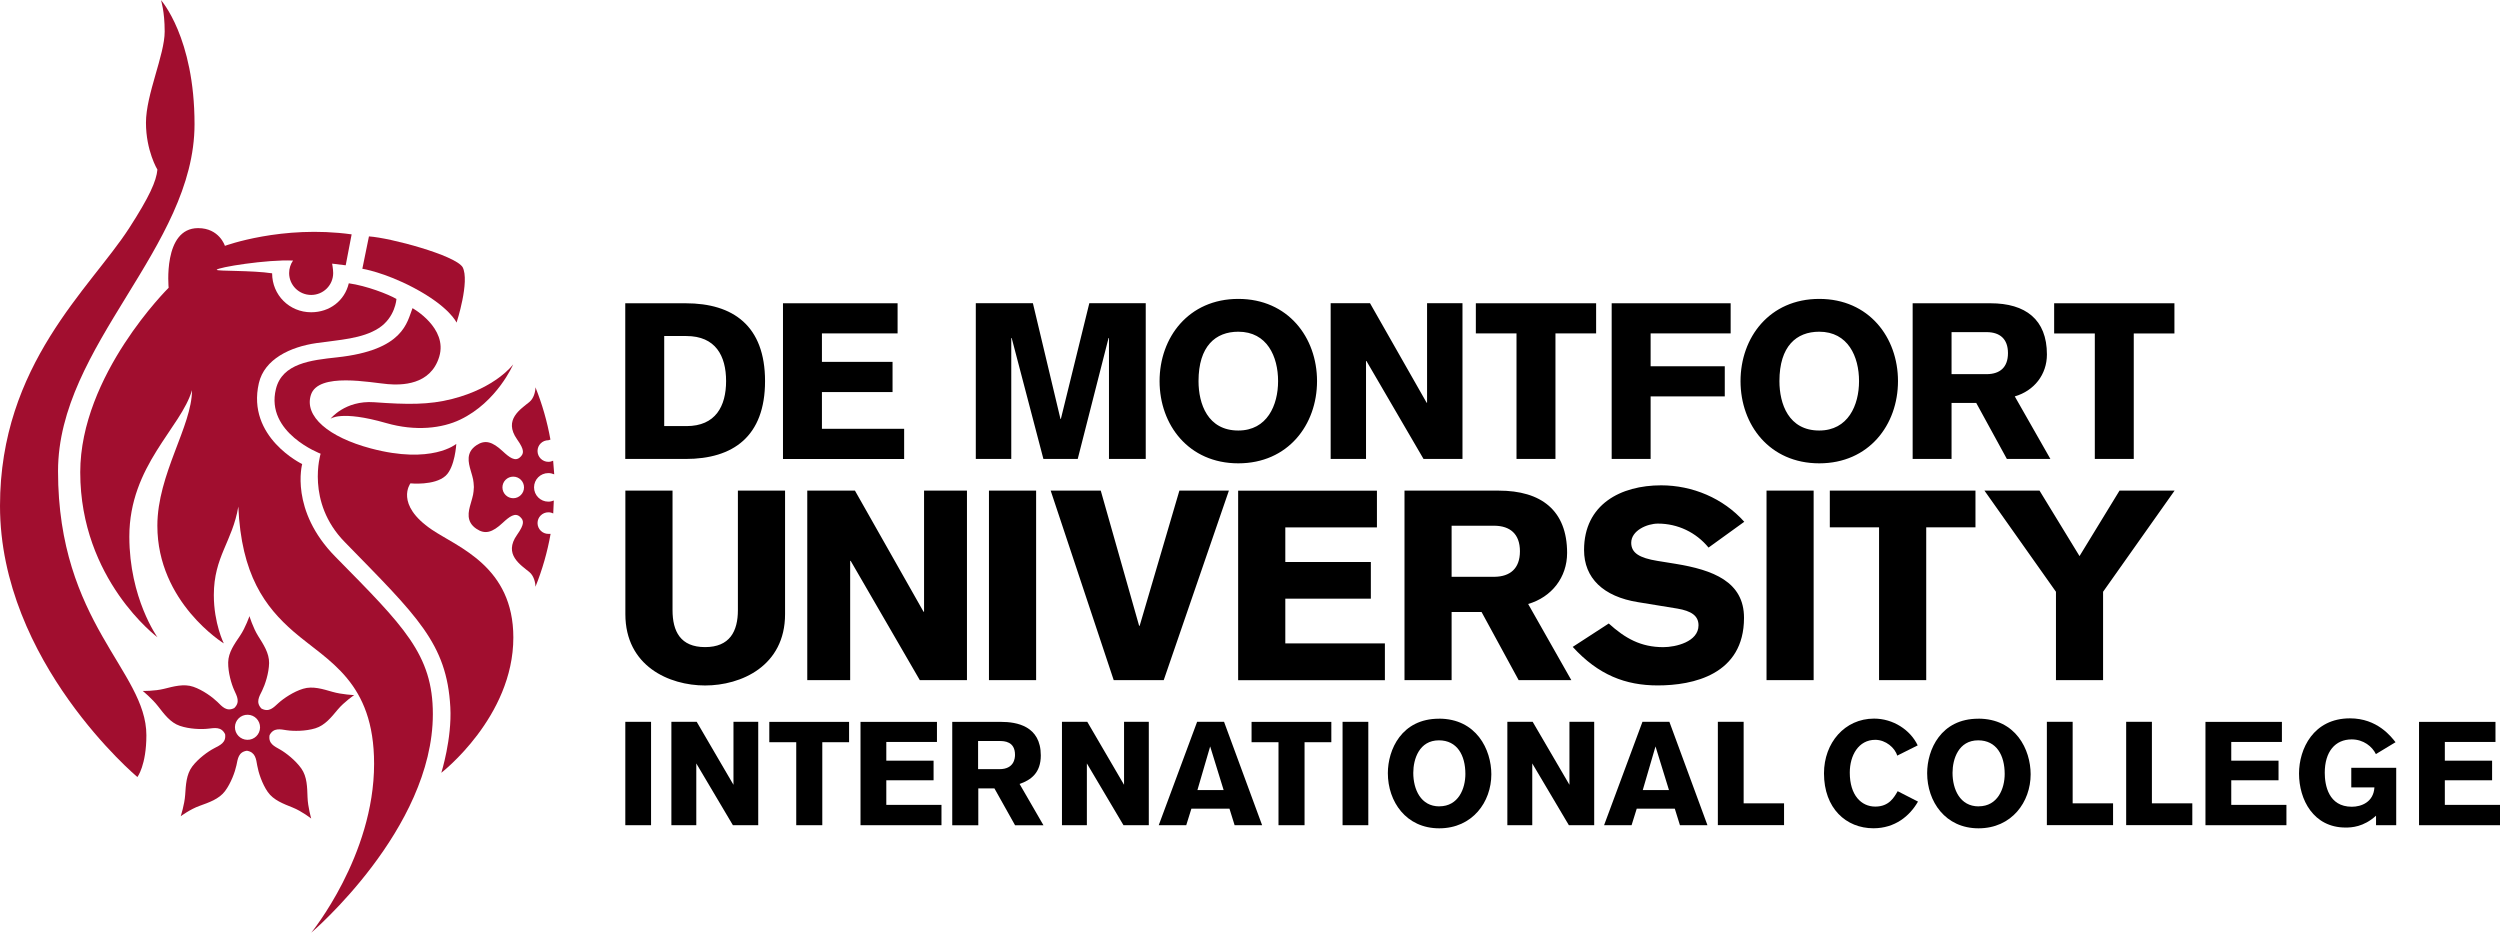 <?xml version="1.0" encoding="UTF-8"?>
<svg xmlns="http://www.w3.org/2000/svg" id="Layer_2" data-name="Layer 2" viewBox="0 0 480.76 179.36">
  <defs>
    <style>
      .cls-1, .cls-2 {
        stroke-width: 0px;
      }

      .cls-2 {
        fill: #a10e2f;
      }
    </style>
  </defs>
  <g id="Layer_1-2" data-name="Layer 1">
    <g>
      <path class="cls-2" d="m30.94,0s6.47,7.16,6.47,23.88c0,23.72-26.25,42.53-26.25,66.73,0,29.2,16.99,38.41,16.99,50.77,0,5.8-1.73,8.05-1.73,8.05,0,0-26.42-22.14-26.42-52.16,0-27.21,17.38-41.84,24.85-53.42,3.88-6.01,5.22-9.02,5.42-11.23,0,0-2.2-3.61-2.2-9.03s3.6-13.04,3.6-17.52c0-3.94-.72-6.08-.72-6.08"></path>
      <path class="cls-2" d="m88.95,51.36c-1.46-2.29-13.85-5.62-18-5.9l-1.27,6.22s4.21.67,9.82,3.63c6.96,3.67,8.3,6.73,8.3,6.73,0,0,2.6-7.98,1.15-10.69"></path>
      <path class="cls-2" d="m84.86,148.63s2.07-6.55,1.74-12.64c-.67-12.3-6.42-17.52-20.31-31.76-7.52-7.69-4.63-16.98-4.63-16.98,0,0-10.67-4.01-8.6-12.44,1.21-4.96,6.79-5.55,11.75-6.09,12.89-1.39,13.45-6.78,14.52-9.46,0,0,6.81,3.78,5.14,9.33-1.67,5.54-7.34,5.49-9.89,5.28-3.28-.27-13.38-2.34-14.79,2.07-1.32,4.13,3.41,8.13,11.51,10.29,11.77,3.14,16.45-.87,16.45-.87,0,0-.24,4.5-2.07,6.15-2.14,1.92-6.75,1.44-6.75,1.44,0,0-3.08,4.04,4.14,8.92,5.03,3.39,15.65,7.08,15.65,20.72,0,15.31-13.84,26.01-13.84,26.01"></path>
      <path class="cls-2" d="m63.53,80.56s2.8-3.61,8.42-3.21c6.36.46,10.53.52,15.01-.63,8.46-2.16,11.73-6.65,11.73-6.65,0,0-3.08,7.22-10.18,10.62-3.49,1.68-8.59,2.29-14.23.67-8.83-2.54-10.77-.8-10.77-.8"></path>
      <path class="cls-2" d="m67.08,54.48c3.4.48,7.55,2.08,9.16,3.01,0,0-.21,3.55-3.42,5.62-3.16,2.04-7.56,2.24-11.91,2.86-5.11.73-10.06,3.09-11.13,7.71-2.41,10.41,8.33,15.56,8.33,15.56,0,0-2.44,8.91,6.43,17.87,13.1,13.31,18.7,18.72,18.7,30.21,0,22.15-23.39,42.04-23.39,42.04,0,0,12.09-14.77,12.09-32.47,0-15.84-8.83-19.7-15.44-25.39-5.56-4.82-10.1-10.96-10.67-24.08-1.14,6.75-4.71,9.62-4.71,17.01,0,5.5,1.92,9.3,1.92,9.3,0,0-12.78-7.86-12.78-22.63,0-9.9,6.67-19.18,6.66-26.07-2.07,7.21-12.05,14.5-12.05,28.16,0,11.87,5.41,19.36,5.41,19.36,0,0-14.85-11.06-14.85-31.73,0-18.7,17-35.48,17-35.48,0,0-1.15-11.47,5.67-11.47,4.08,0,5.15,3.41,5.15,3.41,0,0,10.99-4.06,24.37-2.21l-1.14,5.95-2.61-.32s.2,1.08.2,1.81c0,2.33-1.89,4.21-4.23,4.21s-4.24-1.88-4.24-4.21c0-.89.28-1.73.75-2.4-4.9-.25-14.67,1.32-14.67,1.78,0,.28,6.77.08,10.65.67,0,4.17,3.31,7.49,7.5,7.49,3.58,0,6.45-2.23,7.24-5.56"></path>
      <path class="cls-2" d="m45.18,139.82c.02-1.33,1.12-2.4,2.46-2.37,1.33.02,2.39,1.12,2.37,2.45-.02,1.34-1.12,2.4-2.46,2.37-1.33-.03-2.39-1.12-2.37-2.46h0Zm-10.42,17.14s1.84-1.36,3.62-1.99c1.78-.65,3.71-1.28,4.88-2.82,1.16-1.54,1.94-3.72,2.21-4.99.26-1.26.38-2.56,2.02-2.79,1.63.28,1.76,1.58,1.98,2.87.22,1.28.92,3.48,2.03,5.07,1.11,1.58,3.02,2.27,4.78,2.98,1.77.71,3.57,2.12,3.57,2.12,0,0-.65-2.21-.71-4.11-.07-1.89-.07-3.92-1.19-5.51-1.12-1.58-2.95-3-4.07-3.64-1.13-.64-2.32-1.15-2.04-2.78.78-1.47,2.04-1.13,3.32-.94,1.29.19,3.61.2,5.47-.37,1.86-.56,3.11-2.16,4.33-3.62,1.22-1.46,3.15-2.77,3.15-2.77,0,0-2.37-.1-4.19-.63-1.82-.52-3.77-1.16-5.63-.59-1.86.56-3.77,1.87-4.73,2.74-.96.87-1.81,1.85-3.28,1.07-1.15-1.2-.44-2.29.13-3.45.57-1.16,1.3-3.35,1.34-5.29.03-1.93-1.1-3.61-2.11-5.22-1-1.6-1.67-3.82-1.67-3.82,0,0-.74,2.19-1.8,3.76-1.06,1.57-2.26,3.21-2.29,5.14-.03,1.93.62,4.16,1.16,5.34.53,1.18,1.2,2.3,0,3.45-1.49.73-2.31-.29-3.24-1.2-.93-.9-2.79-2.27-4.62-2.9-1.82-.63-3.78-.07-5.62.39-1.83.46-4.11.41-4.11.41,0,0,1.79,1.46,2.94,2.94,1.17,1.5,2.36,3.15,4.19,3.77,1.82.63,4.14.7,5.42.55,1.29-.14,2.56-.43,3.29,1.06.23,1.64-.98,2.11-2.13,2.72-1.15.6-3.03,1.95-4.19,3.49-1.16,1.55-1.23,3.58-1.36,5.46-.13,1.89-.85,4.08-.85,4.08"></path>
      <path class="cls-2" d="m96.62,93.73c0-1.14.93-2.07,2.08-2.07s2.07.93,2.07,2.07-.93,2.08-2.07,2.08-2.08-.93-2.08-2.08h0Zm9.74-5.13c-.27.13-.58.21-.91.21-1.14,0-2.08-.93-2.08-2.08s.93-2.07,2.08-2.07l.4-.12c-.62-3.48-1.59-6.84-2.88-10.06,0,.87-.34,2.14-1.14,2.8-1.67,1.39-5.08,3.41-2.39,7.21,1.48,2.09,1.32,2.76.56,3.45-.95.87-2.05.02-3.32-1.16-2.01-1.87-3.41-2.27-5.08-1.14-2.02,1.38-1.54,3.27-1.07,4.88.47,1.61.53,1.8.6,3.14-.07,1.34-.14,1.54-.6,3.15-.47,1.6-.95,3.5,1.07,4.87,1.67,1.14,3.07.74,5.08-1.14,1.27-1.18,2.37-2.03,3.32-1.16.76.69.92,1.36-.56,3.46-2.69,3.79.72,5.8,2.39,7.2.8.67,1.14,1.94,1.14,2.8,1.31-3.26,2.29-6.65,2.91-10.17h-.43c-1.14,0-2.08-.94-2.08-2.08s.93-2.07,2.08-2.07c.34,0,.66.08.94.23l.11-2.5c-.33.14-.68.22-1.06.22-1.51,0-2.74-1.23-2.74-2.75s1.23-2.74,2.74-2.74c.41,0,.79.09,1.14.24l-.21-2.64h0Z"></path>
      <path class="cls-1" d="m120.24,88.26h11.61c9.13,0,15.27-4.33,15.27-14.97s-6.14-14.97-15.27-14.97h-11.61v29.95h0Zm7.49-23.64h4.25c5.64,0,7.65,3.83,7.65,8.66s-2.02,8.66-7.61,8.66h-4.29v-17.33h0Zm46.14,23.64v-5.8h-15.81v-7.07h13.58v-5.8h-13.58v-5.47h14.55v-5.8h-22.04v29.95h23.3Zm13.79,0h6.81v-23.26h.08l6.1,23.26h6.6l5.93-23.26h.08v23.26h7.07v-29.95h-10.85l-5.47,22.25h-.08l-5.3-22.25h-10.98v29.95h0Zm58.12-14.97c0,4.63-2.1,9.5-7.65,9.5-5.89,0-7.65-5.13-7.65-9.5,0-6.73,3.28-9.5,7.65-9.5,5.55,0,7.65,4.79,7.65,9.5h0Zm7.49,0c0-8.41-5.59-15.81-15.14-15.81s-15.14,7.4-15.14,15.81,5.59,15.81,15.14,15.81,15.14-7.4,15.14-15.81h0Zm2.61,14.97h6.81v-18.84h.08l10.98,18.84h7.49v-29.95h-6.81v19.14h-.08l-10.89-19.14h-7.57v29.95h0Zm27.93-24.14h7.82v24.14h7.49v-24.14h7.82v-5.8h-23.13v5.8h0Zm26.12,24.14h7.49v-12.03h14.26v-5.8h-14.26v-6.31h15.39v-5.8h-22.88v29.95h0Zm47.57-14.97c0,4.63-2.1,9.5-7.66,9.5-5.89,0-7.65-5.13-7.65-9.5,0-6.73,3.28-9.5,7.65-9.5,5.55,0,7.66,4.79,7.66,9.5h0Zm7.49,0c0-8.41-5.59-15.81-15.14-15.81s-15.14,7.4-15.14,15.81,5.59,15.81,15.14,15.81,15.14-7.4,15.14-15.81h0Zm10.3-9.42h6.85c2.4.04,4,1.26,4,4.04s-1.6,4-4,4.04h-6.85v-8.07h0Zm-7.49,24.39h7.49v-10.77h4.75l5.89,10.77h8.37l-6.85-12.03c3.74-1.09,6.18-4.21,6.18-8.07,0-6.73-4.12-9.84-10.85-9.84h-14.97v29.95h0Zm27.22-24.14h7.82v24.14h7.49v-24.14h7.82v-5.8h-23.13v5.8h0Z"></path>
      <path class="cls-1" d="m150.96,94.35h-9.06v22.98c0,4.09-1.58,7.11-6.31,7.11s-6.26-3.02-6.26-7.11v-22.98h-9.07v23.75c0,9.98,8.4,13.72,15.33,13.72s15.38-3.73,15.38-13.72v-23.75h0Zm4.28,36.44h8.25v-22.93h.1l13.29,22.93h9.07v-36.44h-8.25v23.29h-.1l-13.19-23.29h-9.17v36.44h0Zm34.94,0h9.07v-36.44h-9.07v36.44h0Zm23.99,0h9.62l12.53-36.44h-9.52l-7.64,26h-.1l-7.38-26h-9.63l12.12,36.44h0Zm52.15,0v-7.06h-19.15v-8.6h16.45v-7.06h-16.45v-6.65h17.62v-7.06h-26.69v36.44h28.21Zm12.83-29.69h8.3c2.9.05,4.84,1.54,4.84,4.91s-1.94,4.86-4.84,4.91h-8.3v-9.83h0Zm-9.06,29.69h9.06v-13.1h5.76l7.13,13.1h10.13l-8.3-14.64c4.53-1.33,7.49-5.12,7.49-9.82,0-8.19-4.99-11.98-13.14-11.98h-18.13v36.44h0Zm32.34-6.4c4.94,5.42,10.18,7.42,16.35,7.42,6.77,0,16.6-2.05,16.6-13,0-6.96-5.96-9.21-13.19-10.39l-3.46-.56c-3.46-.56-5.04-1.53-5.04-3.48,0-2.36,3.06-3.69,5.14-3.69,3.82,0,7.33,1.69,9.73,4.61l6.87-4.96c-4.07-4.55-9.98-7.01-15.99-7.01-7.74,0-14.82,3.63-14.82,12.44,0,5.37,3.67,8.96,10.39,10.03l7.54,1.23c2.7.46,4.08,1.38,4.08,3.22,0,3.17-4.38,4.2-6.77,4.2-4.33,0-7.33-1.69-10.49-4.55l-6.93,4.5h0Zm37.28,6.4h9.06v-36.44h-9.06v36.44h0Zm12.17-29.38h9.47v29.38h9.07v-29.38h9.47v-7.06h-28.01v7.06h0Zm43.49,29.38h9.06v-16.99l13.75-19.45h-10.59l-7.69,12.59-7.69-12.59h-10.59l13.75,19.45v16.99h0Z"></path>
      <g>
        <path class="cls-1" d="m120.25,158.69v-19.88h4.95v19.88h-4.95Z"></path>
        <path class="cls-1" d="m140.94,158.69l-7.04-11.88v11.88h-4.79v-19.88h4.87l7.07,12.11v-12.11h4.76v19.88h-4.87Z"></path>
        <path class="cls-1" d="m158.13,142.73v15.96h-5.01v-15.96h-5.18v-3.91h15.34v3.91h-5.15Z"></path>
        <path class="cls-1" d="m165.48,138.82h14.7v3.86h-9.74v3.6h9.09v3.77h-9.09v4.73h10.61v3.91h-15.57v-19.88Z"></path>
        <path class="cls-1" d="m192.52,138.82c2.96,0,7.63.76,7.63,6.45,0,3.38-1.91,4.73-4.08,5.49l4.59,7.94h-5.46l-3.97-7.09h-3.1v7.09h-5.01v-19.88h9.4Zm-4.42,9.09h4.11c2.84,0,2.98-2.14,2.98-2.76,0-2.59-2.08-2.65-2.96-2.65h-4.14v5.41Z"></path>
        <path class="cls-1" d="m216.05,158.69l-7.04-11.88v11.88h-4.79v-19.88h4.87l7.07,12.11v-12.11h4.76v19.88h-4.87Z"></path>
        <path class="cls-1" d="m237.42,158.69l-.99-3.18h-7.32l-.99,3.18h-5.29l7.38-19.88h5.18l7.32,19.88h-5.29Zm-4.7-15.15l-2.45,8.39h5.04l-2.59-8.39Z"></path>
        <path class="cls-1" d="m250.87,142.73v15.96h-5.01v-15.96h-5.18v-3.91h15.34v3.91h-5.15Z"></path>
        <path class="cls-1" d="m258.18,158.69v-19.88h4.95v19.88h-4.95Z"></path>
        <path class="cls-1" d="m276.71,138.2c7.23,0,10.08,5.97,10.08,10.7,0,5.32-3.63,10.39-10.02,10.39s-9.88-5.15-9.88-10.61c0-4.53,2.65-10.47,9.83-10.47Zm.08,16.86c3.69,0,5.01-3.43,5.01-6.22,0-3.6-1.58-6.47-5.09-6.47-3.77,0-4.93,3.58-4.93,6.25,0,3.18,1.44,6.45,5.01,6.45Z"></path>
        <path class="cls-1" d="m301.7,158.69l-7.04-11.88v11.88h-4.79v-19.88h4.87l7.07,12.11v-12.11h4.76v19.88h-4.87Z"></path>
        <path class="cls-1" d="m323.06,158.69l-.99-3.18h-7.32l-.99,3.18h-5.29l7.38-19.88h5.18l7.32,19.88h-5.29Zm-4.7-15.15l-2.45,8.39h5.04l-2.59-8.39Z"></path>
        <path class="cls-1" d="m330.35,158.69v-19.88h4.96v15.68h7.77v4.19h-12.72Z"></path>
        <path class="cls-1" d="m368.83,154.16c-1.58,2.76-4.42,5.12-8.56,5.12-5.26,0-9.51-3.83-9.51-10.56,0-5.88,4-10.53,9.63-10.53,3.66,0,6.98,2.17,8.39,5.15l-3.94,1.97c-.42-1.49-2.2-3.04-4.22-3.04-3.21,0-4.9,2.98-4.9,6.31,0,4.36,2.22,6.53,4.9,6.53s3.63-1.8,4.31-2.96l3.91,2Z"></path>
        <path class="cls-1" d="m380.42,138.2c7.24,0,10.08,5.97,10.08,10.7,0,5.32-3.63,10.39-10.02,10.39s-9.88-5.15-9.88-10.61c0-4.53,2.65-10.47,9.83-10.47Zm.08,16.86c3.69,0,5.01-3.43,5.01-6.22,0-3.6-1.58-6.47-5.1-6.47-3.77,0-4.93,3.58-4.93,6.25,0,3.18,1.44,6.45,5.01,6.45Z"></path>
        <path class="cls-1" d="m393.62,158.69v-19.88h4.96v15.68h7.77v4.19h-12.72Z"></path>
        <path class="cls-1" d="m408.87,158.69v-19.88h4.95v15.68h7.77v4.19h-12.72Z"></path>
        <path class="cls-1" d="m424.12,138.82h14.7v3.86h-9.74v3.6h9.09v3.77h-9.09v4.73h10.61v3.91h-15.57v-19.88Z"></path>
        <path class="cls-1" d="m456.89,145.01c-.7-1.44-2.37-2.82-4.65-2.82-3.18,0-5.18,2.36-5.18,6.42,0,2.36.7,6.53,5.21,6.53,1.8,0,4.17-.87,4.34-3.72h-4.45v-3.77h8.64v11.04h-3.88v-1.83c-2.42,2.2-4.73,2.28-5.86,2.28-6.17,0-8.95-5.35-8.95-10.39,0-4.73,2.76-10.61,9.8-10.61,5.26,0,7.91,3.52,8.76,4.59l-3.77,2.28Z"></path>
        <path class="cls-1" d="m465.19,138.82h14.7v3.86h-9.74v3.6h9.09v3.77h-9.09v4.73h10.61v3.91h-15.57v-19.88Z"></path>
      </g>
    </g>
  </g>
</svg>
